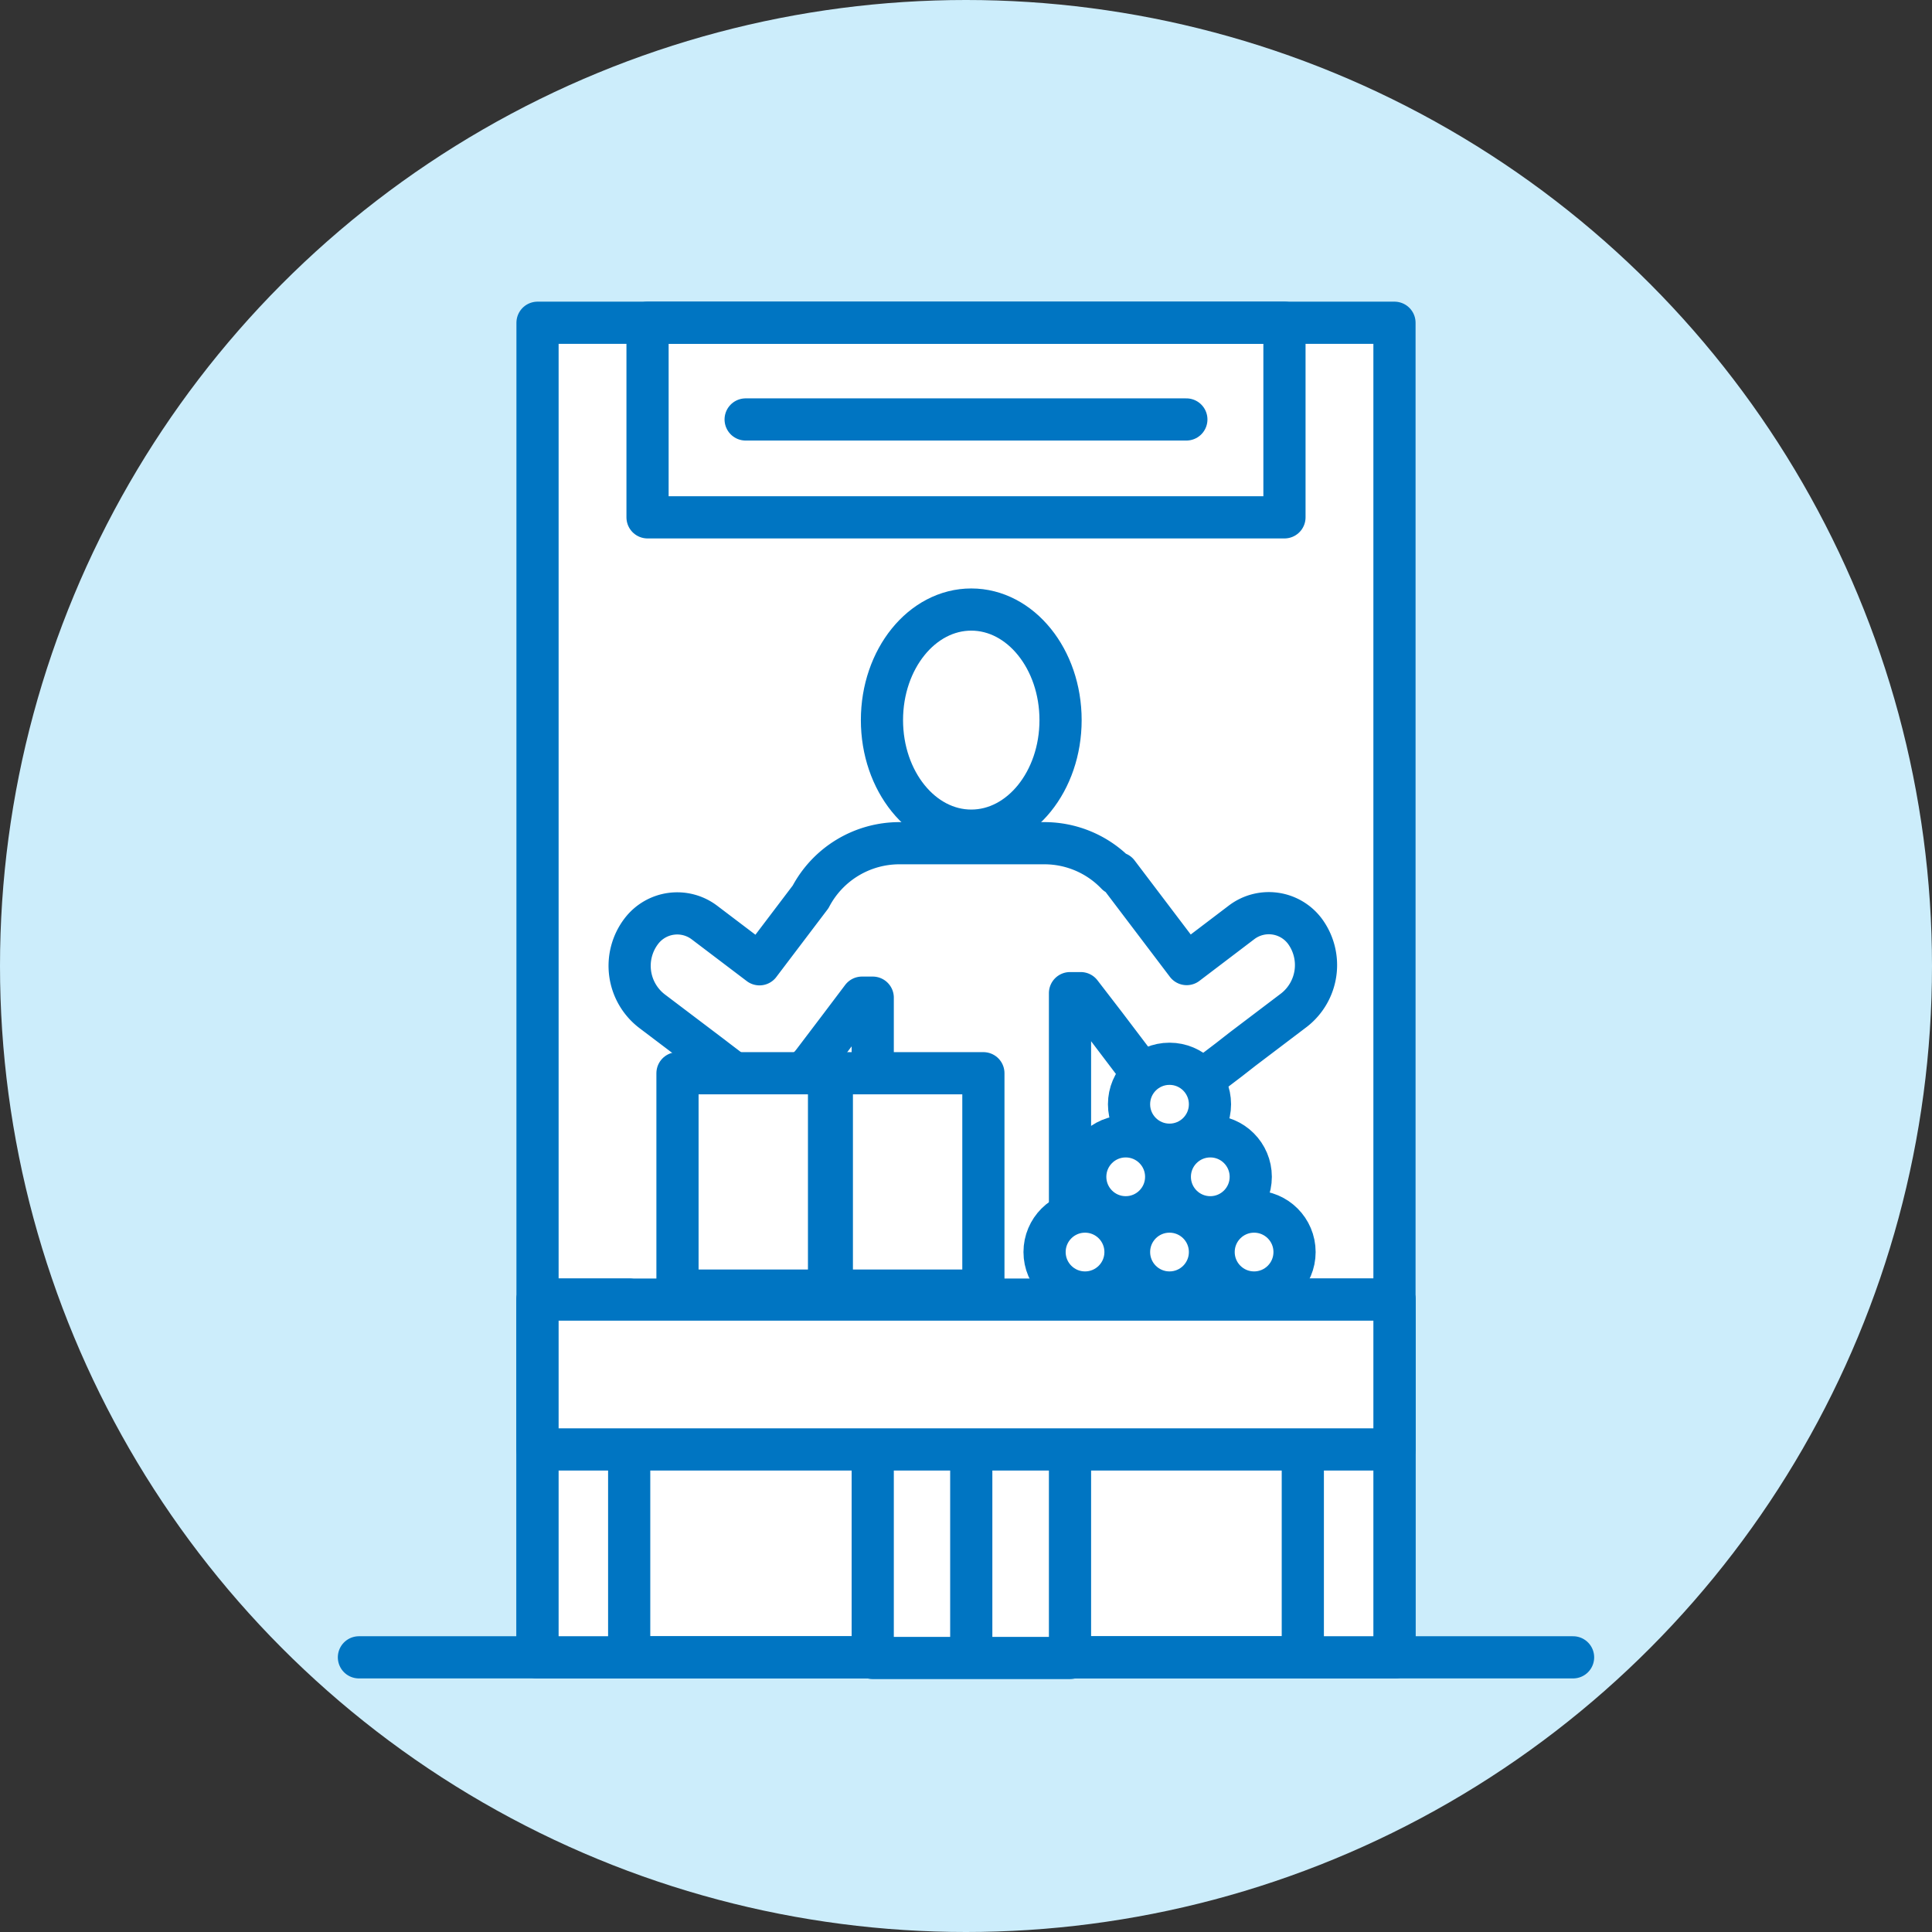 <svg xmlns="http://www.w3.org/2000/svg" viewBox="0 0 180 180" width="180px" height="180px"><rect x="0" y="0" width="180" height="180" fill="#333333" stroke="none"/><defs><style>.cls-1{fill:#ccedfb;}.cls-2,.cls-4{fill:#fff;}.cls-2,.cls-3{stroke:#0075c2;stroke-linecap:round;stroke-linejoin:round;stroke-width:3.93px;}.cls-3{fill:none;}</style></defs><g><g><circle class="cls-1" cx="90" cy="90" r="90"/><rect class="cls-2" x="50.08" y="30.07" width="79.84" height="124.34"/><rect class="cls-3" x="60.33" y="30.07" width="59.34" height="18.13"/><line class="cls-3" x1="110.53" y1="39.08" x2="69.47" y2="39.08"/><line class="cls-3" x1="33.44" y1="154.41" x2="146.56" y2="154.41"/><path class="cls-4" d="M121.56,86.74h0a4.2,4.2,0,0,0-5.88-.81l-5.12,3.89-6.42-8.47-.11.08a9.31,9.31,0,0,0-6.73-2.87H83.79a9.35,9.35,0,0,0-8.27,5l-4.76,6.28-5.13-3.89a4.2,4.2,0,0,0-5.88.81h0a5.32,5.32,0,0,0,1,7.45l5.55,4.2.52.4h0l1.5,1.14a5.31,5.31,0,0,0,7.45-1l2.54-3.35h0l2-2.65,1,0v61.52H99.69V92.53l1,0,2.31,3h0l2.54,3.35a5.31,5.31,0,0,0,7.45,1l1.5-1.14h0l1.28-1,4.79-3.63A5.32,5.32,0,0,0,121.56,86.74Z"/><path class="cls-3" d="M121.56,86.74h0a4.2,4.2,0,0,0-5.88-.81l-5.12,3.89-6.42-8.47-.11.08a9.31,9.31,0,0,0-6.73-2.87H83.79a9.35,9.35,0,0,0-8.27,5l-4.76,6.28-5.13-3.89a4.2,4.2,0,0,0-5.88.81h0a5.32,5.32,0,0,0,1,7.45l5.55,4.2.52.4h0l1.5,1.14a5.31,5.31,0,0,0,7.45-1l2.54-3.35h0l2-2.65,1,0v61.52H99.69V92.53l1,0,2.31,3h0l2.54,3.35a5.31,5.31,0,0,0,7.45,1l1.5-1.14h0l1.28-1,4.79-3.63A5.32,5.32,0,0,0,121.56,86.74Z"/><ellipse class="cls-4" cx="90.49" cy="67.09" rx="8.32" ry="10.3"/><ellipse class="cls-3" cx="90.49" cy="67.09" rx="8.32" ry="10.3"/><line class="cls-3" x1="90.49" y1="154.41" x2="90.49" y2="121.16"/><rect class="cls-2" x="50.08" y="121.08" width="8.54" height="33.33"/><rect class="cls-2" x="121.38" y="121.08" width="8.54" height="33.33"/><rect class="cls-2" x="50.08" y="121.08" width="79.84" height="13.96"/><rect class="cls-2" x="63.12" y="99.99" width="14.12" height="20.25"/><rect class="cls-2" x="77.5" y="99.99" width="14.12" height="20.25"/><circle class="cls-2" cx="101.09" cy="116.65" r="3.77"/><circle class="cls-2" cx="108.96" cy="116.65" r="3.77"/><circle class="cls-2" cx="108.96" cy="102.88" r="3.77"/><circle class="cls-2" cx="104.88" cy="109.64" r="3.77"/><circle class="cls-2" cx="112.76" cy="109.64" r="3.77"/><circle class="cls-2" cx="116.84" cy="116.65" r="3.77"/></g></g></svg>